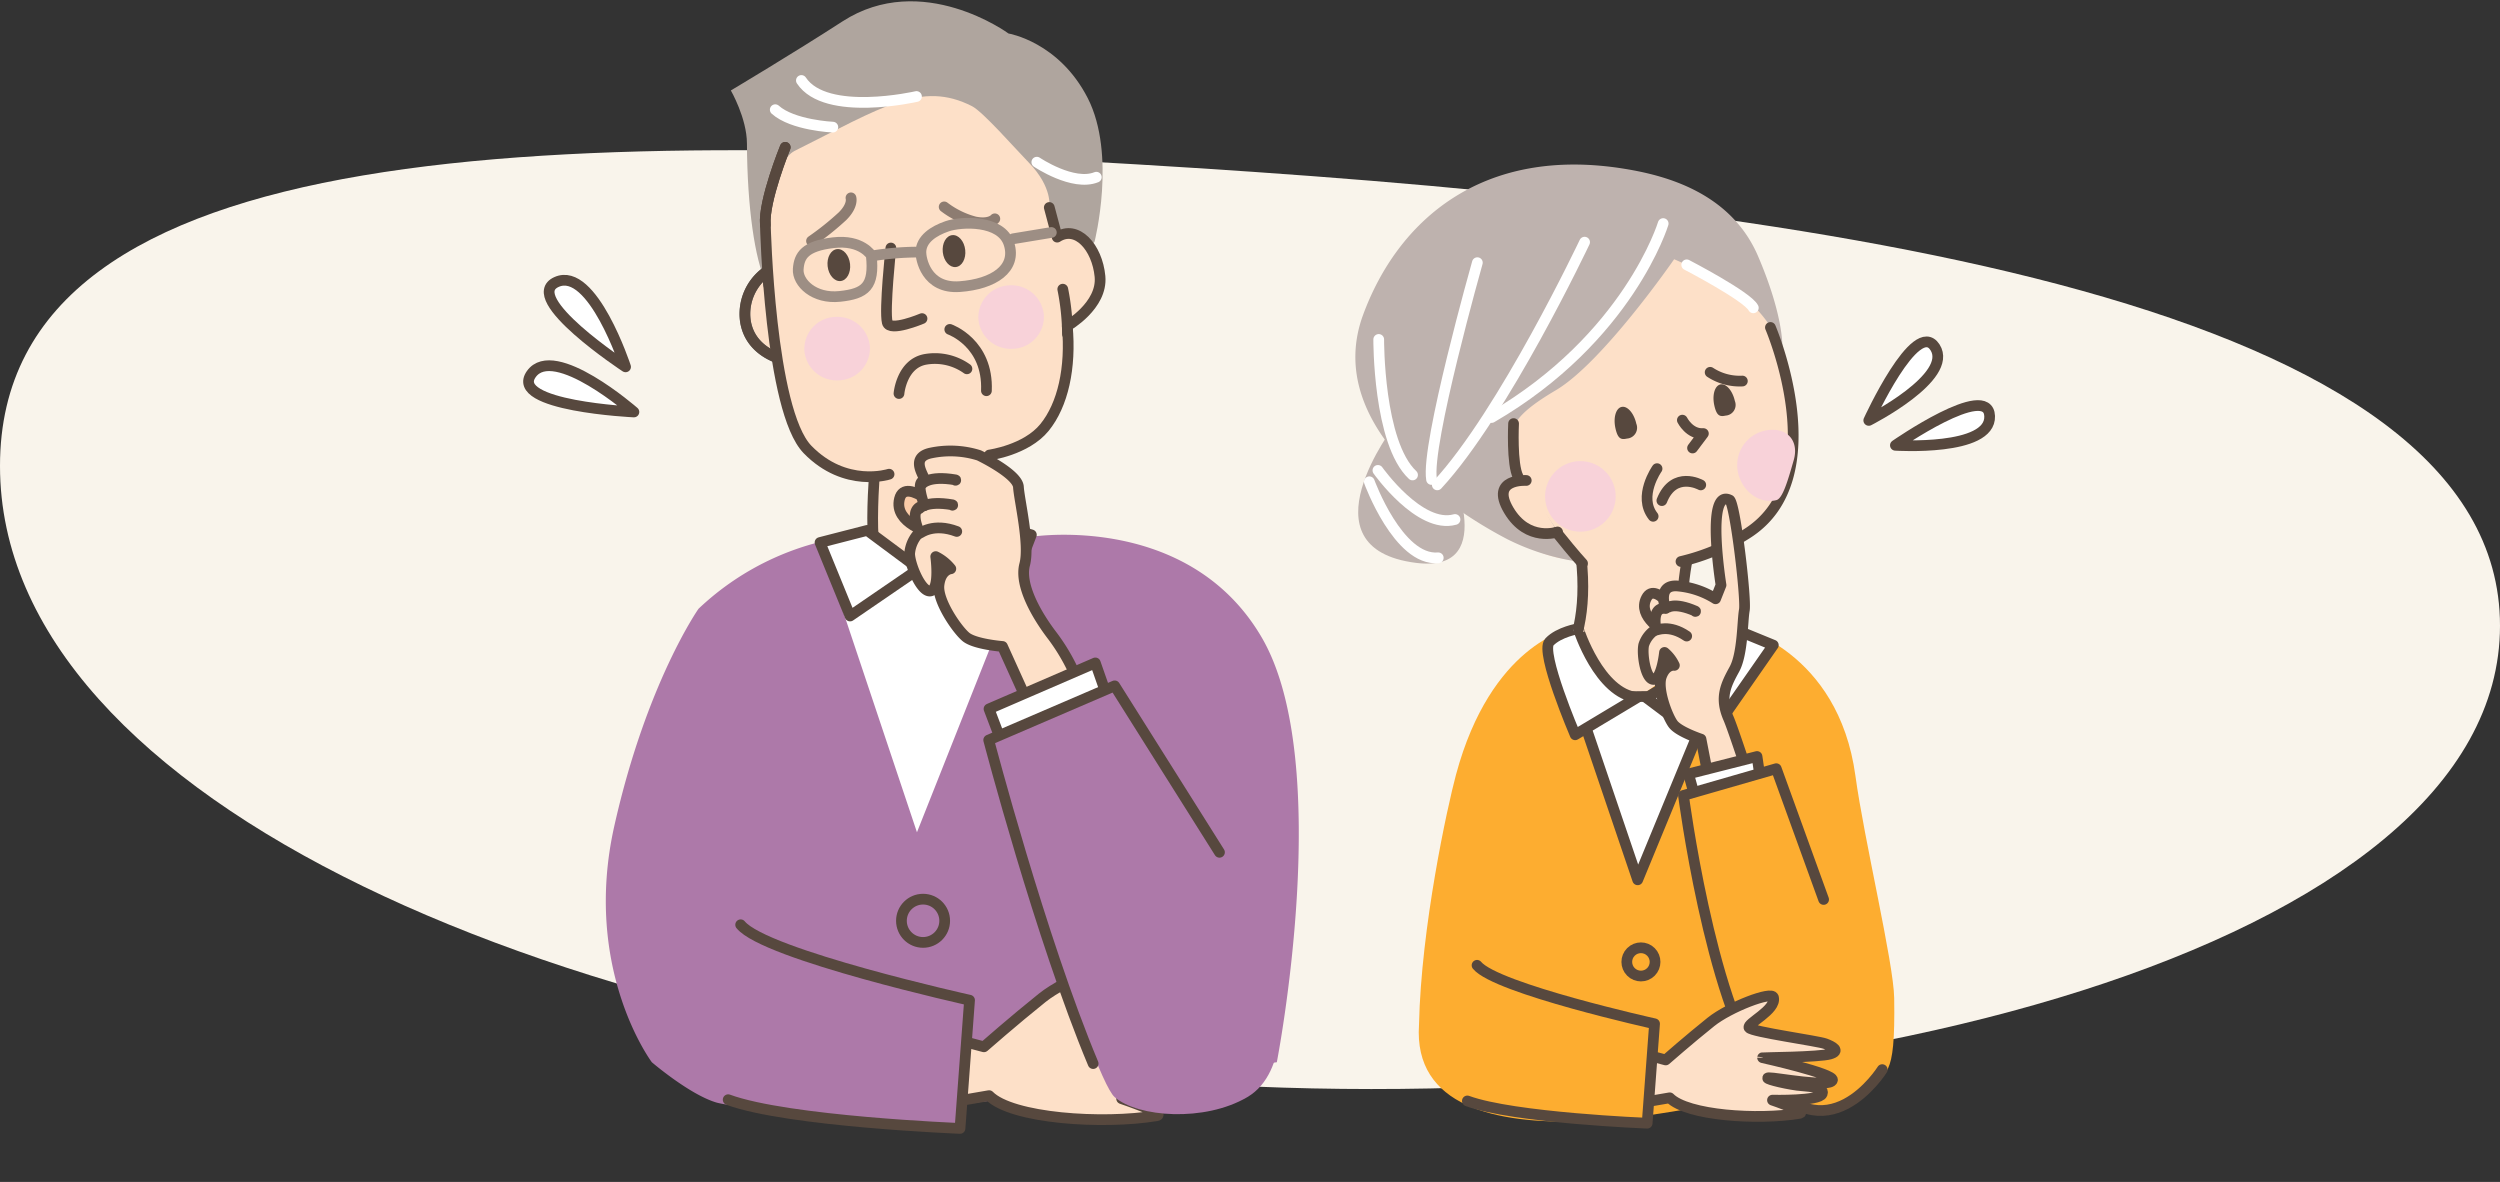 <svg xmlns="http://www.w3.org/2000/svg" xmlns:xlink="http://www.w3.org/1999/xlink" width="466" height="220.316" viewBox="0 0 466 220.316">
  <rect x="0" y="0" width="466" height="220.316" fill="#333333" stroke="none"/>
  <defs>
    <clipPath id="clip-path">
      <rect id="長方形_1130" data-name="長方形 1130" width="108.142" height="189.448" fill="none"/>
    </clipPath>
    <clipPath id="clip-path-3">
      <rect id="長方形_1127" data-name="長方形 1127" width="13.149" height="13.149" fill="none"/>
    </clipPath>
    <clipPath id="clip-path-4">
      <rect id="長方形_1128" data-name="長方形 1128" width="10.785" height="13.263" fill="none"/>
    </clipPath>
    <clipPath id="clip-path-5">
      <rect id="長方形_1126" data-name="長方形 1126" width="144.068" height="220.316" fill="none"/>
    </clipPath>
    <clipPath id="clip-path-7">
      <rect id="長方形_1123" data-name="長方形 1123" width="12.236" height="11.843" fill="none"/>
    </clipPath>
  </defs>
  <g id="ill" transform="translate(-727 -700)">
    <path id="パス_4484" data-name="パス 4484" d="M169.682-1.885C286.182,5.56,413,23.217,413,83.437S286.182,176.2,169.682,168.758-53,116.546-53,53.658,53.182-9.329,169.682-1.885Z" transform="translate(780 733.192)" fill="#f9f4eb"/>
    <g id="グループ_332" data-name="グループ 332">
      <g id="グループ_291" data-name="グループ 291" transform="translate(979.639 727.434)">
        <g id="マスクグループ_290" data-name="マスクグループ 290" clip-path="url(#clip-path)">
          <g id="グループ_289" data-name="グループ 289">
            <g id="グループ_288" data-name="グループ 288" clip-path="url(#clip-path)">
              <path id="パス_4418" data-name="パス 4418" d="M9.106,229.7s-17.635,22.909,4.031,25.631c16.181,2.033,5.7-19.257,5.7-19.257Z" transform="translate(-1.811 -177.842)" fill="#beb2ae"/>
              <path id="パス_4419" data-name="パス 4419" d="M11.533,276.252s5.392,14.8,12.848,14.176" transform="translate(-8.929 -213.884)" fill="none" stroke="#fff" stroke-linecap="round" stroke-linejoin="round" stroke-width="2"/>
              <path id="パス_4420" data-name="パス 4420" d="M18.63,266.86s7.778,11,14.37,9.152" transform="translate(-14.424 -206.613)" fill="none" stroke="#fff" stroke-linecap="round" stroke-linejoin="round" stroke-width="2"/>
              <path id="パス_4421" data-name="パス 4421" d="M182.611,346.621c-6.159-8.539-2.3-23.28-2.3-23.28l-20.731-3.007c4.178,22.945-7.029,28.883-7.029,28.883,16.687,15.226,36.219,5.942,30.06-2.6" transform="translate(-118.11 -248.015)" fill="#fde0c8"/>
              <path id="パス_4422" data-name="パス 4422" d="M182.611,346.621c-6.159-8.539-2.3-23.28-2.3-23.28l-20.731-3.007c4.178,22.945-7.029,28.883-7.029,28.883C169.237,364.444,188.769,355.161,182.611,346.621Z" transform="translate(-118.11 -248.015)" fill="none" stroke="#57483e" stroke-linecap="round" stroke-linejoin="round" stroke-width="2"/>
              <path id="パス_4423" data-name="パス 4423" d="M115.445,138.679s16.85,5.445,33-4.982,4.217-38.328,4.217-38.328S144,77.877,119.676,79.938s-33.278,55.625-4.231,58.741" transform="translate(-75.29 -61.76)" fill="#fde0c8"/>
              <path id="パス_4424" data-name="パス 4424" d="M41.909,88.423A43.748,43.748,0,0,1,28.387,84.21C14.974,77.236-5.62,61.582,1.433,42.381,7.8,25.044,23.373,10.731,50.3,15.155c7.509,1.234,19.674,4.387,24.764,16.27s4.522,17.564,4.522,17.564a23,23,0,0,0-6.3-9.172c-4.539-3.864-13.864-7.826-13.864-7.826S46.143,51.224,37.377,56.406s-8.659,7.466-8.2,11.619,12.729,20.4,12.729,20.4" transform="translate(0 -11.105)" fill="#beb2ae"/>
              <path id="パス_4425" data-name="パス 4425" d="M67.641,123.664C79.989,110.344,95.1,78.422,95.1,78.422" transform="translate(-52.37 -60.717)" fill="none" stroke="#fff" stroke-linecap="round" stroke-linejoin="round" stroke-width="2"/>
              <path id="パス_4426" data-name="パス 4426" d="M71.153,95.362s-9.62,33.983-8.539,40.414" transform="translate(-48.413 -73.833)" fill="none" stroke="#fff" stroke-linecap="round" stroke-linejoin="round" stroke-width="2"/>
              <path id="パス_4427" data-name="パス 4427" d="M19.3,158.738s-.11,19.237,6.305,25.26" transform="translate(-14.945 -122.901)" fill="none" stroke="#fff" stroke-linecap="round" stroke-linejoin="round" stroke-width="2"/>
              <path id="パス_4428" data-name="パス 4428" d="M268.856,192.491a39.531,39.531,0,0,0,12.455-5.3c16.148-10.428,4.217-38.328,4.217-38.328" transform="translate(-208.158 -115.259)" fill="none" stroke="#57483e" stroke-linecap="round" stroke-linejoin="round" stroke-width="2"/>
              <path id="パス_4429" data-name="パス 4429" d="M269.978,225.376s1.346,2.694,3.921,2.5l-2.021,2.693" transform="translate(-209.027 -174.494)" fill="none" stroke="#57483e" stroke-linecap="round" stroke-linejoin="round" stroke-width="2"/>
              <path id="パス_4430" data-name="パス 4430" d="M144.463,63.069s-6.445,21.3-31.984,36.149" transform="translate(-87.085 -48.83)" fill="none" stroke="#fff" stroke-linecap="round" stroke-linejoin="round" stroke-width="2"/>
              <path id="パス_4431" data-name="パス 4431" d="M130.444,228.2s-.374,7.636.864,9.948" transform="translate(-100.953 -176.678)" fill="none" stroke="#57483e" stroke-linecap="round" stroke-linejoin="round" stroke-width="2"/>
              <path id="パス_4432" data-name="パス 4432" d="M273.579,97.142s11.316,5.874,12.415,8.014" transform="translate(-211.815 -75.211)" fill="none" stroke="#fff" stroke-linecap="round" stroke-linejoin="round" stroke-width="2"/>
              <g id="グループ_284" data-name="グループ 284" transform="translate(35.367 58.521)" style="mix-blend-mode: multiply;isolation: isolate">
                <g id="グループ_283" data-name="グループ 283">
                  <g id="グループ_282" data-name="グループ 282" clip-path="url(#clip-path-3)">
                    <path id="パス_4433" data-name="パス 4433" d="M156.7,266.514a6.574,6.574,0,1,0,5.805-7.262,6.574,6.574,0,0,0-5.805,7.262" transform="translate(-156.656 -259.211)" fill="#f8d2d9"/>
                  </g>
                </g>
              </g>
              <g id="グループ_287" data-name="グループ 287" transform="translate(71.176 52.679)" style="mix-blend-mode: multiply;isolation: isolate">
                <g id="グループ_286" data-name="グループ 286">
                  <g id="グループ_285" data-name="グループ 285" clip-path="url(#clip-path-4)">
                    <path id="パス_4434" data-name="パス 4434" d="M315.309,240.639c.4,3.608,3.741,6.691,7.262,5.805,1.145-.288,2.083-3.43,3.233-7.457,1-3.491-1.081-6.013-4.69-5.61a6.574,6.574,0,0,0-5.805,7.262" transform="translate(-315.268 -233.335)" fill="#f8d2d9"/>
                  </g>
                </g>
              </g>
              <path id="パス_4435" data-name="パス 4435" d="M126.384,275.154l5.837,9.6s-5.54,1.958-9.1-4.044,3.26-5.555,3.26-5.555" transform="translate(-94.532 -213.029)" fill="#fde0c8"/>
              <path id="パス_4436" data-name="パス 4436" d="M126.385,275.154s-6.817-.447-3.26,5.555,9.1,4.044,9.1,4.044" transform="translate(-94.532 -213.029)" fill="none" stroke="#57483e" stroke-linecap="round" stroke-linejoin="round" stroke-width="2"/>
              <path id="パス_4437" data-name="パス 4437" d="M166.071,318.022c3.487,4.36,4.853,5.784,4.853,5.784" transform="translate(-128.578 -246.224)" fill="none" stroke="#57483e" stroke-linecap="round" stroke-linejoin="round" stroke-width="2"/>
              <path id="パス_4438" data-name="パス 4438" d="M214.209,218.371c.442,1.967,1.056,2.143,2.128,1.9a2.025,2.025,0,0,0,1.756-2.776c-.442-1.967-1.671-3.366-2.743-3.124s-1.584,2.031-1.141,4" transform="translate(-165.725 -165.954)" fill="#57483e"/>
              <path id="パス_4439" data-name="パス 4439" d="M295.846,199.746c.436,1.936,1.039,2.11,2.095,1.872a1.993,1.993,0,0,0,1.729-2.732c-.435-1.936-1.644-3.313-2.7-3.075s-1.559,2-1.123,3.935" transform="translate(-228.933 -151.583)" fill="#57483e"/>
              <path id="パス_4440" data-name="パス 4440" d="M260.315,276.549s-4.982-2.764-7.247,2.926" transform="translate(-195.934 -213.594)" fill="none" stroke="#57483e" stroke-linecap="round" stroke-linejoin="round" stroke-width="2"/>
              <path id="パス_4441" data-name="パス 4441" d="M292.94,185.888a10.063,10.063,0,0,0,6,1.627" transform="translate(-226.805 -143.921)" fill="none" stroke="#57483e" stroke-linecap="round" stroke-linejoin="round" stroke-width="2"/>
              <path id="パス_4442" data-name="パス 4442" d="M242.693,265.424s-3.663,5.169-.729,8.882" transform="translate(-186.456 -205.501)" fill="none" stroke="#57483e" stroke-linecap="round" stroke-linejoin="round" stroke-width="2"/>
              <path id="パス_4447" data-name="パス 4447" d="M124.722,395.9s18.784,4.347,21.968,27.824c1.6,11.783,7.123,34.852,7.224,41.39.247,15.964-1.577,12.972-5.174,18.061-9.9,1.912-21.4,0-21.4,0s-64.1,17.457-62-13.088c.391-18.252,5.295-40.654,6.891-46.588,6.542-24.328,21.083-27.137,21.083-27.137l11.428,13.817Z" transform="translate(-53.475 -306.518)" fill="#fdad30"/>
              <path id="パス_4448" data-name="パス 4448" d="M190.056,459.079l9.718,28.62,11.381-27.62-9.922-6.556-2.482.036Z" transform="translate(-147.148 -351.134)" fill="#fff"/>
              <path id="パス_4449" data-name="パス 4449" d="M190.056,459.079l9.718,28.62,11.381-27.62-9.922-6.556-2.482.036Z" transform="translate(-147.148 -351.134)" fill="none" stroke="#57483e" stroke-linecap="round" stroke-linejoin="round" stroke-width="2"/>
              <path id="パス_4450" data-name="パス 4450" d="M240.26,407.291l11.056,8.3,12.606-18.105-9.72-3.982a11,11,0,0,1-3.9,7.08,94.179,94.179,0,0,1-10.039,6.705" transform="translate(-186.018 -304.666)" fill="#fff"/>
              <path id="パス_4451" data-name="パス 4451" d="M240.26,407.291l11.056,8.3,12.606-18.105-9.72-3.982a11,11,0,0,1-3.9,7.08A94.179,94.179,0,0,1,240.26,407.291Z" transform="translate(-186.018 -304.666)" fill="none" stroke="#57483e" stroke-linecap="round" stroke-linejoin="round" stroke-width="2"/>
              <path id="パス_4452" data-name="パス 4452" d="M245.719,373.718s-4.867-8.047-6.7-4.523,3.576,6.4,3.576,6.4l3.952-1.708Z" transform="translate(-184.763 -285.153)" fill="#fde0c8"/>
              <path id="パス_4453" data-name="パス 4453" d="M245.719,373.718s-4.867-8.047-6.7-4.523,3.576,6.4,3.576,6.4l3.952-1.708Z" transform="translate(-184.763 -285.153)" fill="none" stroke="#57483e" stroke-linecap="round" stroke-linejoin="round" stroke-width="2"/>
              <path id="パス_4454" data-name="パス 4454" d="M253.564,331.393c-1.727-3.922-.474-6.326,1.092-9.192s1.475-8.98,1.848-11.012-1.641-19.311-2.706-20.5c-4.563-2.318-1.641,15.835-1.641,15.835l-1.015,2.554a15.82,15.82,0,0,0-6.848-2.361c-4.252-.505-2.481,4.172-2.481,4.172-2.748-.339-1.755,3.883-1.755,3.883a5.247,5.247,0,0,0-2.308,2.907c-.389,1.786.388,6.521,1.873,6.432s2-5.031,2-5.031a7.08,7.08,0,0,1,1.84,2.41s-1.562-.265-2.415,2.052,1.1,7.442,2.174,8.888,5.2,2.809,5.2,2.809l9.218,47.438,9.751-9.2s-12.1-38.154-13.828-42.082" transform="translate(-183.998 -224.9)" fill="#fde0c8"/>
              <path id="パス_4455" data-name="パス 4455" d="M253.564,331.393c-1.727-3.922-.474-6.326,1.092-9.192s1.475-8.98,1.848-11.012-1.641-19.311-2.706-20.5c-4.563-2.318-1.641,15.835-1.641,15.835l-1.015,2.554a15.82,15.82,0,0,0-6.848-2.361c-4.252-.505-2.481,4.172-2.481,4.172-2.748-.339-1.755,3.883-1.755,3.883a5.247,5.247,0,0,0-2.308,2.907c-.389,1.786.388,6.521,1.873,6.432s2-5.031,2-5.031a7.08,7.08,0,0,1,1.84,2.41s-1.562-.265-2.415,2.052,1.1,7.442,2.174,8.888,5.2,2.809,5.2,2.809l9.218,47.438,9.751-9.2S255.287,335.321,253.564,331.393Z" transform="translate(-183.998 -224.9)" fill="none" stroke="#57483e" stroke-linecap="round" stroke-linejoin="round" stroke-width="2"/>
              <path id="パス_4456" data-name="パス 4456" d="M262.744,379.69c-.06.143.137.061,0,0-3.976-1.728-5.2-.61-5.238-.61" transform="translate(-199.37 -293.222)" fill="none" stroke="#57483e" stroke-linecap="round" stroke-linejoin="round" stroke-width="2"/>
              <path id="パス_4457" data-name="パス 4457" d="M254.135,398.9c-3.247-2.231-5.624-1.09-5.664-1.091" transform="translate(-192.375 -307.77)" fill="none" stroke="#57483e" stroke-linecap="round" stroke-linejoin="round" stroke-width="2"/>
              <path id="パス_4458" data-name="パス 4458" d="M276.254,510.548l-1.176-4.217,12.767-3.24.705,4.8Z" transform="translate(-212.976 -389.512)" fill="#fff"/>
              <path id="パス_4459" data-name="パス 4459" d="M276.254,510.548l-1.176-4.217,12.767-3.24.705,4.8Z" transform="translate(-212.976 -389.512)" fill="none" stroke="#57483e" stroke-linecap="round" stroke-linejoin="round" stroke-width="2"/>
              <path id="パス_4460" data-name="パス 4460" d="M271.377,519.555l17.841-4.718,12.841,35.075-21.043,10.565Z" transform="translate(-210.11 -398.606)" fill="#fdad30"/>
              <path id="パス_4461" data-name="パス 4461" d="M297.034,537.521l-8.829-24.376-17.292,4.981s4.936,37.828,14.6,51.422c11.837,16.646,22.445-.31,22.445-.31Z" transform="translate(-209.751 -397.295)" fill="#fdad30"/>
              <path id="パス_4462" data-name="パス 4462" d="M297.034,537.521l-8.829-24.376-17.292,4.981s4.936,37.828,14.6,51.422c11.837,16.646,22.445-.31,22.445-.31" transform="translate(-209.751 -397.295)" fill="none" stroke="#57483e" stroke-linecap="round" stroke-linejoin="round" stroke-width="2"/>
              <circle id="楕円形_76" data-name="楕円形 76" cx="2.634" cy="2.634" r="2.634" transform="translate(49.506 151.866) rotate(-45)" fill="none" stroke="#57483e" stroke-linecap="round" stroke-linejoin="round" stroke-width="2"/>
              <path id="パス_4463" data-name="パス 4463" d="M226.771,711.594c2.01-.582.529-1.4-.869-1.926s-13.671-2.2-14.208-2.977,5.14-3.31,4.541-5.651c-.312-1.221-8.179,1.781-11.657,4.566-4.092,3.277-8.43,7.086-8.43,7.086s-12.345-3.437-17.517-3.273l1.111,13.282,17.154-2.952c3.252,3.306,16.393,4.2,24.22,2.9,1.5-.249-5.061-2.462-5.061-2.462s8.743.211,9.272-1.187-3.045-1.364-4.639-1.583c-2.916-.4-6.521-1.36-5.29-1.406s11.5,1.922,11.841.422c.275-1.2-13.029-4.161-13.029-4.161s10.551-.1,12.56-.681" transform="translate(-138.303 -542.553)" fill="#fde0c8"/>
              <path id="パス_4464" data-name="パス 4464" d="M226.771,711.594c2.01-.582.529-1.4-.869-1.926s-13.671-2.2-14.208-2.977,5.14-3.31,4.541-5.651c-.312-1.221-8.179,1.781-11.657,4.566-4.092,3.277-8.43,7.086-8.43,7.086s-12.345-3.437-17.517-3.273l1.111,13.282,17.154-2.952c3.252,3.306,16.393,4.2,24.22,2.9,1.5-.249-5.061-2.462-5.061-2.462s8.743.211,9.272-1.187-3.045-1.364-4.639-1.583c-2.916-.4-6.521-1.36-5.29-1.406s11.5,1.922,11.841.422c.275-1.2-13.029-4.161-13.029-4.161S224.762,712.176,226.771,711.594Z" transform="translate(-138.303 -542.553)" fill="none" stroke="#57483e" stroke-linecap="round" stroke-linejoin="round" stroke-width="2"/>
              <path id="パス_4465" data-name="パス 4465" d="M94.272,675.467l-1.806,25.286c8.579,3.161,33.514,4.149,33.514,4.149l1.379-18.532s-29.54-6.557-33.087-10.9" transform="translate(-71.59 -522.971)" fill="#fdad30"/>
              <path id="パス_4466" data-name="パス 4466" d="M92.466,700.753c8.579,3.161,33.514,4.149,33.514,4.149l1.379-18.532s-29.54-6.557-33.087-10.9" transform="translate(-71.59 -522.971)" fill="none" stroke="#57483e" stroke-linecap="round" stroke-linejoin="round" stroke-width="2"/>
              <path id="パス_4467" data-name="パス 4467" d="M175.557,410.394l-11.6,6.95s-6.6-15.422-4.8-17.309,5.38-2.462,5.38-2.462,3.894,12.2,11.021,12.822" transform="translate(-122.984 -307.815)" fill="#fff"/>
              <path id="パス_4468" data-name="パス 4468" d="M175.557,410.394l-11.6,6.95s-6.6-15.422-4.8-17.309,5.38-2.462,5.38-2.462S168.43,409.774,175.557,410.394Z" transform="translate(-122.984 -307.815)" fill="none" stroke="#57483e" stroke-linecap="round" stroke-linejoin="round" stroke-width="2"/>
            </g>
          </g>
        </g>
        <g id="グループ_293" data-name="グループ 293" transform="translate(1030.16 -4502.247) rotate(19)">
          <path id="パス_4469" data-name="パス 4469" d="M387.466,21.186S389.513.192,394.7,4.278s-7.234,16.909-7.234,16.909" transform="translate(211.354 4588.158)" fill="#fff"/>
          <path id="パス_4470" data-name="パス 4470" d="M387.466,21.186S389.513.192,394.7,4.278,387.466,21.186,387.466,21.186Z" transform="translate(211.354 4588.158)" fill="none" stroke="#57483e" stroke-linecap="round" stroke-linejoin="round" stroke-width="2"/>
          <path id="パス_4471" data-name="パス 4471" d="M413.068,48.986s12.463-17.019,14.842-10.86-14.842,10.86-14.842,10.86" transform="translate(191.955 4563.13)" fill="#fff"/>
          <path id="パス_4472" data-name="パス 4472" d="M413.068,48.986s12.463-17.019,14.842-10.86S413.068,48.986,413.068,48.986Z" transform="translate(191.955 4563.13)" fill="none" stroke="#57483e" stroke-linecap="round" stroke-linejoin="round" stroke-width="2"/>
        </g>
      </g>
      <g id="グループ_294" data-name="グループ 294" transform="translate(825.639 700)">
        <g id="グループ_280" data-name="グループ 280" clip-path="url(#clip-path-5)">
          <g id="グループ_279" data-name="グループ 279">
            <g id="グループ_278" data-name="グループ 278" clip-path="url(#clip-path-5)">
              <path id="パス_4374" data-name="パス 4374" d="M301.856,381.79c-3.213,2.835-15.754,1.62-18.4-.081s-.38-23.3-.38-23.3l19.9.6s2.1,19.951-1.116,22.786" transform="translate(-218.147 -277.084)" fill="#fde0c8"/>
              <path id="パス_4375" data-name="パス 4375" d="M301.856,381.79c-3.213,2.835-15.754,1.62-18.4-.081s-.38-23.3-.38-23.3l19.9.6S305.07,378.955,301.856,381.79Z" transform="translate(-218.147 -277.084)" fill="none" stroke="#57483e" stroke-linecap="round" stroke-linejoin="round" stroke-width="2"/>
              <path id="パス_4376" data-name="パス 4376" d="M233.468,45.862s4.1-16.208-1.273-26.727-14.769-12.05-14.769-12.05-16.137-11.859-30.981-2.24C177.37,10.727,165.665,17.7,165.665,17.7s2.981,5.159,3,9.873c.056,12.131,1.511,21.55,3.495,25.82.85,1.83,6.234,6.73,6.234,6.73s53.371-10.477,55.072-14.258" transform="translate(-128.075 -0.838)" fill="#afa59e"/>
              <path id="パス_4377" data-name="パス 4377" d="M181.177,223.227a9.679,9.679,0,0,0-3.958,9.118c.867,5.927,6.905,7.205,6.905,7.205Z" transform="translate(-136.927 -172.576)" fill="#fde0c8" stroke="#707070" stroke-width="2"/>
              <path id="パス_4378" data-name="パス 4378" d="M181.177,223.227a9.679,9.679,0,0,0-3.958,9.118c.867,5.927,6.905,7.205,6.905,7.205Z" transform="translate(-136.927 -172.576)" fill="none" stroke="#57483e" stroke-linecap="round" stroke-linejoin="round" stroke-width="2"/>
              <path id="パス_4379" data-name="パス 4379" d="M248.422,105.235l-1.47-5.527s.7-3.71-3.821-8.368c-2.711-2.8-8.552-9.472-10.575-10.508-9.4-4.811-16.729.161-33.109,8.344-3.572,1.785-4.762,12.267-5.423,13.747,0,0,.8,34.633,7.859,41.894s15.2,4.607,15.2,4.607l18.848-4.085s6.006.118,9.441-4.1,5.647-11.646,4.924-19.452c0,0,6.616-3.781,6.1-9.229s-4.324-9.706-7.982-7.327" transform="translate(-150 -61.032)" fill="#fde0c8"/>
              <path id="パス_4380" data-name="パス 4380" d="M339.69,196.312c.179,1.644,1.261,2.883,2.416,2.768s1.947-1.54,1.768-3.184-1.261-2.883-2.416-2.768-1.947,1.54-1.768,3.184" transform="translate(-262.594 -149.301)" fill="#57483e"/>
              <path id="パス_4381" data-name="パス 4381" d="M245.078,207.8c.179,1.643,1.261,2.883,2.416,2.768s1.947-1.54,1.768-3.184-1.26-2.883-2.416-2.768-1.947,1.54-1.768,3.184" transform="translate(-189.45 -158.181)" fill="#57483e"/>
              <path id="パス_4382" data-name="パス 4382" d="M438.349,237.57a44.262,44.262,0,0,1,.876,8.357" transform="translate(-338.887 -183.665)" fill="none" stroke="#57483e" stroke-linecap="round" stroke-linejoin="round" stroke-width="2"/>
              <g id="グループ_274" data-name="グループ 274" transform="translate(83.717 53.183)" style="mix-blend-mode: multiply;isolation: isolate">
                <g id="グループ_273" data-name="グループ 273">
                  <g id="グループ_272" data-name="グループ 272" clip-path="url(#clip-path-7)">
                    <path id="パス_4383" data-name="パス 4383" d="M381.179,239.933a5.975,5.975,0,0,1-5.7,6.284,6.069,6.069,0,0,1-6.506-5.534,5.975,5.975,0,0,1,5.7-6.285,6.069,6.069,0,0,1,6.506,5.534" transform="translate(-368.957 -234.387)" fill="#f8d2d9"/>
                  </g>
                </g>
              </g>
              <g id="グループ_277" data-name="グループ 277" transform="translate(51.284 59.062)" style="mix-blend-mode: multiply;isolation: isolate">
                <g id="グループ_276" data-name="グループ 276">
                  <g id="グループ_275" data-name="グループ 275" clip-path="url(#clip-path-7)">
                    <path id="パス_4384" data-name="パス 4384" d="M238.242,265.843a5.975,5.975,0,0,1-5.7,6.284,6.069,6.069,0,0,1-6.506-5.534,5.975,5.975,0,0,1,5.7-6.284,6.069,6.069,0,0,1,6.506,5.534" transform="translate(-226.02 -260.297)" fill="#f8d2d9"/>
                  </g>
                </g>
              </g>
              <path id="パス_4385" data-name="パス 4385" d="M378.062,216.591s6.834-.916,10.27-5.131,4.97-11.122,4.247-18.927c0,0,6.616-3.781,6.1-9.229s-4.324-9.707-7.982-7.327l-1.469-5.527" transform="translate(-292.279 -131.775)" fill="none" stroke="#57483e" stroke-linecap="round" stroke-linejoin="round" stroke-width="2"/>
              <path id="パス_4386" data-name="パス 4386" d="M197.64,121.036s-4.084,10.023-3.7,14.427c0,0,.8,34.633,7.859,41.894s15.2,4.607,15.2,4.607" transform="translate(-149.914 -93.573)" fill="none" stroke="#57483e" stroke-linecap="round" stroke-linejoin="round" stroke-width="2"/>
              <path id="パス_4387" data-name="パス 4387" d="M197.64,121.036s-4.084,10.023-3.7,14.427" transform="translate(-149.914 -93.573)" fill="none" stroke="#57483e" stroke-linecap="round" stroke-linejoin="round" stroke-width="2"/>
              <path id="パス_4388" data-name="パス 4388" d="M245.074,69.093s-16.9,3.9-21.452-2.99" transform="translate(-172.882 -51.104)" fill="none" stroke="#fff" stroke-linecap="round" stroke-linejoin="round" stroke-width="2"/>
              <path id="パス_4389" data-name="パス 4389" d="M212.882,93.363s-7.485-.336-10.732-3.252" transform="translate(-156.282 -69.665)" fill="none" stroke="#fff" stroke-linecap="round" stroke-linejoin="round" stroke-width="2"/>
              <path id="パス_4390" data-name="パス 4390" d="M417.028,133.231s6.755,4.56,11.091,2.8" transform="translate(-322.404 -103.001)" fill="none" stroke="#fff" stroke-linecap="round" stroke-linejoin="round" stroke-width="2"/>
              <path id="パス_4391" data-name="パス 4391" d="M294.339,203.733s-1.24,11.559-.67,13.882c.449,1.83,6.476-.722,6.476-.722" transform="translate(-226.919 -157.506)" fill="none" stroke="#57483e" stroke-linecap="round" stroke-linejoin="round" stroke-width="2"/>
              <path id="パス_4392" data-name="パス 4392" d="M231.948,170.575a52.121,52.121,0,0,0,5.764-4.611c2.048-2.031,1.589-3.433,1.589-3.433" transform="translate(-179.319 -125.652)" fill="none" stroke="#8d7c71" stroke-linecap="round" stroke-linejoin="round" stroke-width="2"/>
              <path id="パス_4393" data-name="パス 4393" d="M340.919,169.964a16.177,16.177,0,0,0,5.7,2.792c2.824.587,3.74-.57,3.74-.57" transform="translate(-263.564 -131.399)" fill="none" stroke="#8d7c71" stroke-linecap="round" stroke-linejoin="round" stroke-width="2"/>
              <path id="パス_4394" data-name="パス 4394" d="M345.519,270.607s7.2,2.524,6.831,11.429" transform="translate(-267.12 -209.206)" fill="none" stroke="#57483e" stroke-linecap="round" stroke-linejoin="round" stroke-width="2"/>
              <path id="パス_4395" data-name="パス 4395" d="M234.624,201.452s-1.8-2.994-7.068-2.37-6.372,2.366-6.551,4.92,2.974,5.6,7.743,5.093S235.239,207.237,234.624,201.452Z" transform="translate(-170.853 -153.844)" fill="none" stroke="#9d8e84" stroke-linecap="round" stroke-linejoin="round" stroke-width="2"/>
              <path id="パス_4396" data-name="パス 4396" d="M321.777,188.738c-.032,1.212.931,6.945,7.253,6.481s10.619-3.357,9.183-7.946-8.975-4.185-11.531-3.306S321.838,186.361,321.777,188.738Z" transform="translate(-248.764 -141.795)" fill="none" stroke="#9d8e84" stroke-linecap="round" stroke-linejoin="round" stroke-width="2"/>
              <path id="パス_4397" data-name="パス 4397" d="M291.085,207.1a54.09,54.09,0,0,0-7.643.646" transform="translate(-219.129 -160.106)" fill="none" stroke="#9d8e84" stroke-linecap="round" stroke-linejoin="round" stroke-width="2"/>
              <line id="線_14" data-name="線 14" y1="1.173" x2="7.118" transform="translate(90.213 43.333)" fill="none" stroke="#9d8e84" stroke-linecap="round" stroke-linejoin="round" stroke-width="2"/>
              <path id="パス_4398" data-name="パス 4398" d="M136.544,450.217c-12.364-21.175-37.455-19.4-42.205-18.856l-6.4-2.7L71.6,439.345l-9.626-8.255a51.009,51.009,0,0,0-30.409,13.786S21.846,458.69,15.861,485.4s7,44,7,44,7,6,12,7.5c2.815.844,22.375,3.25,48.5,0s56-7.5,56-7.5,10.874-55.734-2.817-79.183" transform="translate(0 -331.4)" fill="#ad79a9"/>
              <path id="パス_4399" data-name="パス 4399" d="M281.508,446.864l-38.445,2.542,17.13,51.2Z" transform="translate(-187.911 -345.47)" fill="#fff"/>
              <path id="パス_4400" data-name="パス 4400" d="M272.309,446.1l-15.657-8.782-12.1,8.286-5.6-13.7,8.793-2.262,8.693,6.461,13.1-8.234,8.808,2.6Z" transform="translate(-184.738 -330.778)" fill="#fff"/>
              <path id="パス_4401" data-name="パス 4401" d="M272.309,446.1l-15.657-8.782-12.1,8.286-5.6-13.7,8.793-2.262,8.693,6.461,13.1-8.234,8.808,2.6Z" transform="translate(-184.738 -330.778)" fill="none" stroke="#57483e" stroke-linecap="round" stroke-linejoin="round" stroke-width="2"/>
              <circle id="楕円形_74" data-name="楕円形 74" cx="4.031" cy="4.031" r="4.031" transform="translate(69.389 167.605)" fill="none" stroke="#57483e" stroke-linecap="round" stroke-linejoin="round" stroke-width="2"/>
              <circle id="楕円形_75" data-name="楕円形 75" cx="4.031" cy="4.031" r="4.031" transform="translate(69.389 191.356)" fill="none" stroke="#57483e" stroke-linecap="round" stroke-linejoin="round" stroke-width="2"/>
              <path id="パス_4402" data-name="パス 4402" d="M312.815,408.321s-7.9-7.92-9.025-3.329,5.944,6.378,5.944,6.378l4.083-3.093Z" transform="translate(-234.767 -311.992)" fill="#fbcca8"/>
              <path id="パス_4403" data-name="パス 4403" d="M312.815,408.321s-7.9-7.92-9.025-3.329,5.944,6.378,5.944,6.378l4.083-3.093Z" transform="translate(-234.767 -311.992)" fill="none" stroke="#57483e" stroke-linecap="round" stroke-linejoin="round" stroke-width="2"/>
              <path id="パス_4404" data-name="パス 4404" d="M339.207,405.045c-3.107-4.042-6.224-9.614-5.226-13.368s-1.019-12-1.163-14.454-7.363-5.9-7.363-5.9a17.709,17.709,0,0,0-8.924-.442c-4.512.925-.5,5.017-1.359,5.169-1.593.282.137,4.633.137,4.633-3.271.387-.929,4.984-.929,4.984a6.242,6.242,0,0,0-1.843,4.013c.056,2.174,2.3,7.425,3.986,6.9s.881-6.379.881-6.379a8.427,8.427,0,0,1,2.809,2.264s-1.88.137-2.209,3.056,3.375,8.289,5.03,9.655,6.81,1.772,6.81,1.772l5.265,11.621,8.849-4.992a36.646,36.646,0,0,0-4.752-8.535" transform="translate(-241.621 -286.448)" fill="#fde0c8"/>
              <path id="パス_4405" data-name="パス 4405" d="M339.207,405.045c-3.107-4.042-6.224-9.614-5.226-13.368s-1.019-12-1.163-14.454-7.363-5.9-7.363-5.9a17.709,17.709,0,0,0-8.924-.442c-4.512.925-.5,5.017-1.359,5.169-1.593.282.137,4.633.137,4.633-3.271.387-.929,4.984-.929,4.984a6.242,6.242,0,0,0-1.843,4.013c.056,2.174,2.3,7.425,3.986,6.9s.881-6.379.881-6.379a8.427,8.427,0,0,1,2.809,2.264s-1.88.137-2.209,3.056,3.375,8.289,5.03,9.655,6.81,1.772,6.81,1.772l5.265,11.621,8.849-4.992A36.646,36.646,0,0,0,339.207,405.045Z" transform="translate(-241.621 -286.448)" fill="none" stroke="#57483e" stroke-linecap="round" stroke-linejoin="round" stroke-width="2"/>
              <path id="パス_4406" data-name="パス 4406" d="M326.452,413.822c-.028.183.176.032,0,0-5.084-.871-6.185.769-6.225.779" transform="translate(-247.567 -319.728)" fill="none" stroke="#57483e" stroke-linecap="round" stroke-linejoin="round" stroke-width="2"/>
              <path id="パス_4407" data-name="パス 4407" d="M328.95,393.331c-.028.183.176.032,0,0-5.083-.871-6.185.769-6.225.778" transform="translate(-249.498 -303.887)" fill="none" stroke="#57483e" stroke-linecap="round" stroke-linejoin="round" stroke-width="2"/>
              <path id="パス_4408" data-name="パス 4408" d="M327.908,434.336c-4.384-1.658-6.808.334-6.854.344" transform="translate(-248.206 -335.275)" fill="none" stroke="#57483e" stroke-linecap="round" stroke-linejoin="round" stroke-width="2"/>
              <path id="パス_4409" data-name="パス 4409" d="M380.869,561.386l-3.121-8.231,19.818-8.572,2.346,6.709Z" transform="translate(-292.036 -421.016)" fill="#fff"/>
              <path id="パス_4410" data-name="パス 4410" d="M380.869,561.386l-3.121-8.231,19.818-8.572,2.346,6.709Z" transform="translate(-292.036 -421.016)" fill="none" stroke="#57483e" stroke-linecap="round" stroke-linejoin="round" stroke-width="2"/>
              <g id="グループ_331" data-name="グループ 331" transform="translate(12.65 9.334)">
                <path id="パス_4480" data-name="パス 4480" d="M240.707,714.731c2.591-.75.682-1.8-1.121-2.484s-17.629-2.835-18.321-3.839,6.628-4.268,5.856-7.287c-.4-1.574-10.547,2.3-15.031,5.887-5.277,4.225-10.87,9.137-10.87,9.137s-15.919-4.432-22.588-4.22l1.433,17.127,22.12-3.807c4.193,4.263,21.139,5.417,31.231,3.744,1.939-.321-6.526-3.175-6.526-3.175s11.274.272,11.956-1.53-3.926-1.759-5.982-2.041c-3.761-.516-8.409-1.754-6.821-1.813s14.825,2.478,15.269.544c.355-1.549-16.8-5.366-16.8-5.366s13.605-.128,16.2-.879" transform="translate(-129.104 -530.353)" fill="#fde0c8"/>
                <path id="パス_4481" data-name="パス 4481" d="M240.707,714.731c2.591-.75.682-1.8-1.121-2.484s-17.629-2.835-18.321-3.839,6.628-4.268,5.856-7.287c-.4-1.574-10.547,2.3-15.031,5.887-5.277,4.225-10.87,9.137-10.87,9.137s-15.919-4.432-22.588-4.22l1.433,17.127,22.12-3.807c4.193,4.263,21.139,5.417,31.231,3.744,1.939-.321-6.526-3.175-6.526-3.175s11.274.272,11.956-1.53-3.926-1.759-5.982-2.041c-3.761-.516-8.409-1.754-6.821-1.813s14.825,2.478,15.269.544c.355-1.549-16.8-5.366-16.8-5.366S238.115,715.481,240.707,714.731Z" transform="translate(-129.104 -530.353)" fill="none" stroke="#57483e" stroke-linecap="round" stroke-linejoin="round" stroke-width="2"/>
                <path id="パス_4482" data-name="パス 4482" d="M94.795,675.467l-2.329,32.606c11.063,4.076,43.216,5.351,43.216,5.351l1.778-23.9s-38.091-8.455-42.665-14.059" transform="translate(-68.025 -512.423)" fill="#ad79a9"/>
                <path id="パス_4483" data-name="パス 4483" d="M92.466,708.073c11.063,4.076,43.215,5.351,43.215,5.351l1.779-23.9s-38.091-8.455-42.665-14.059" transform="translate(-68.025 -512.423)" fill="none" stroke="#57483e" stroke-linecap="round" stroke-linejoin="round" stroke-width="2"/>
              </g>
              <path id="パス_4411" data-name="パス 4411" d="M400.98,563.419l-23.481,10.1s19.128,62.793,23.481,66.563,16.763,4.683,24.727,0,6-18.5,6-18.5l-11.191-27.132Z" transform="translate(-291.844 -435.578)" fill="#ad79a9"/>
              <path id="パス_4412" data-name="パス 4412" d="M420.516,594.447,400.98,563.419l-23.481,10.1s9.685,36.968,19.467,60.31" transform="translate(-291.844 -435.578)" fill="none" stroke="#57483e" stroke-linecap="round" stroke-linejoin="round" stroke-width="2"/>
              <path id="パス_4417" data-name="パス 4417" d="M303.8,301.065s.484-5.638,5.016-6.383a10.268,10.268,0,0,1,7.65,1.775" transform="translate(-234.87 -227.712)" fill="none" stroke="#57483e" stroke-linecap="round" stroke-linejoin="round" stroke-width="2"/>
            </g>
          </g>
        </g>
        <g id="グループ_295" data-name="グループ 295" transform="matrix(0.891, -0.454, 0.454, 0.891, -2690.931, -4066.97)">
          <path id="パス_4474" data-name="パス 4474" d="M79.908,75.322S59.59,63.748,66.072,60.349,79.908,75.322,79.908,75.322" transform="translate(453.838 4847.329)" fill="#fff"/>
          <path id="パス_4475" data-name="パス 4475" d="M79.908,75.322S59.59,63.748,66.072,60.349,79.908,75.322,79.908,75.322Z" transform="translate(453.838 4847.329)" fill="none" stroke="#57483e" stroke-linecap="round" stroke-linejoin="round" stroke-width="2"/>
          <path id="パス_4476" data-name="パス 4476" d="M119.332,23.69S107.752,3.375,115.061,3.755s4.272,19.934,4.272,19.934" transform="translate(416.849 4890.762)" fill="#fff"/>
          <path id="パス_4477" data-name="パス 4477" d="M119.332,23.69S107.752,3.375,115.061,3.755,119.332,23.69,119.332,23.69Z" transform="translate(416.849 4890.762)" fill="none" stroke="#57483e" stroke-linecap="round" stroke-linejoin="round" stroke-width="2"/>
        </g>
      </g>
    </g>
  </g>
</svg>
